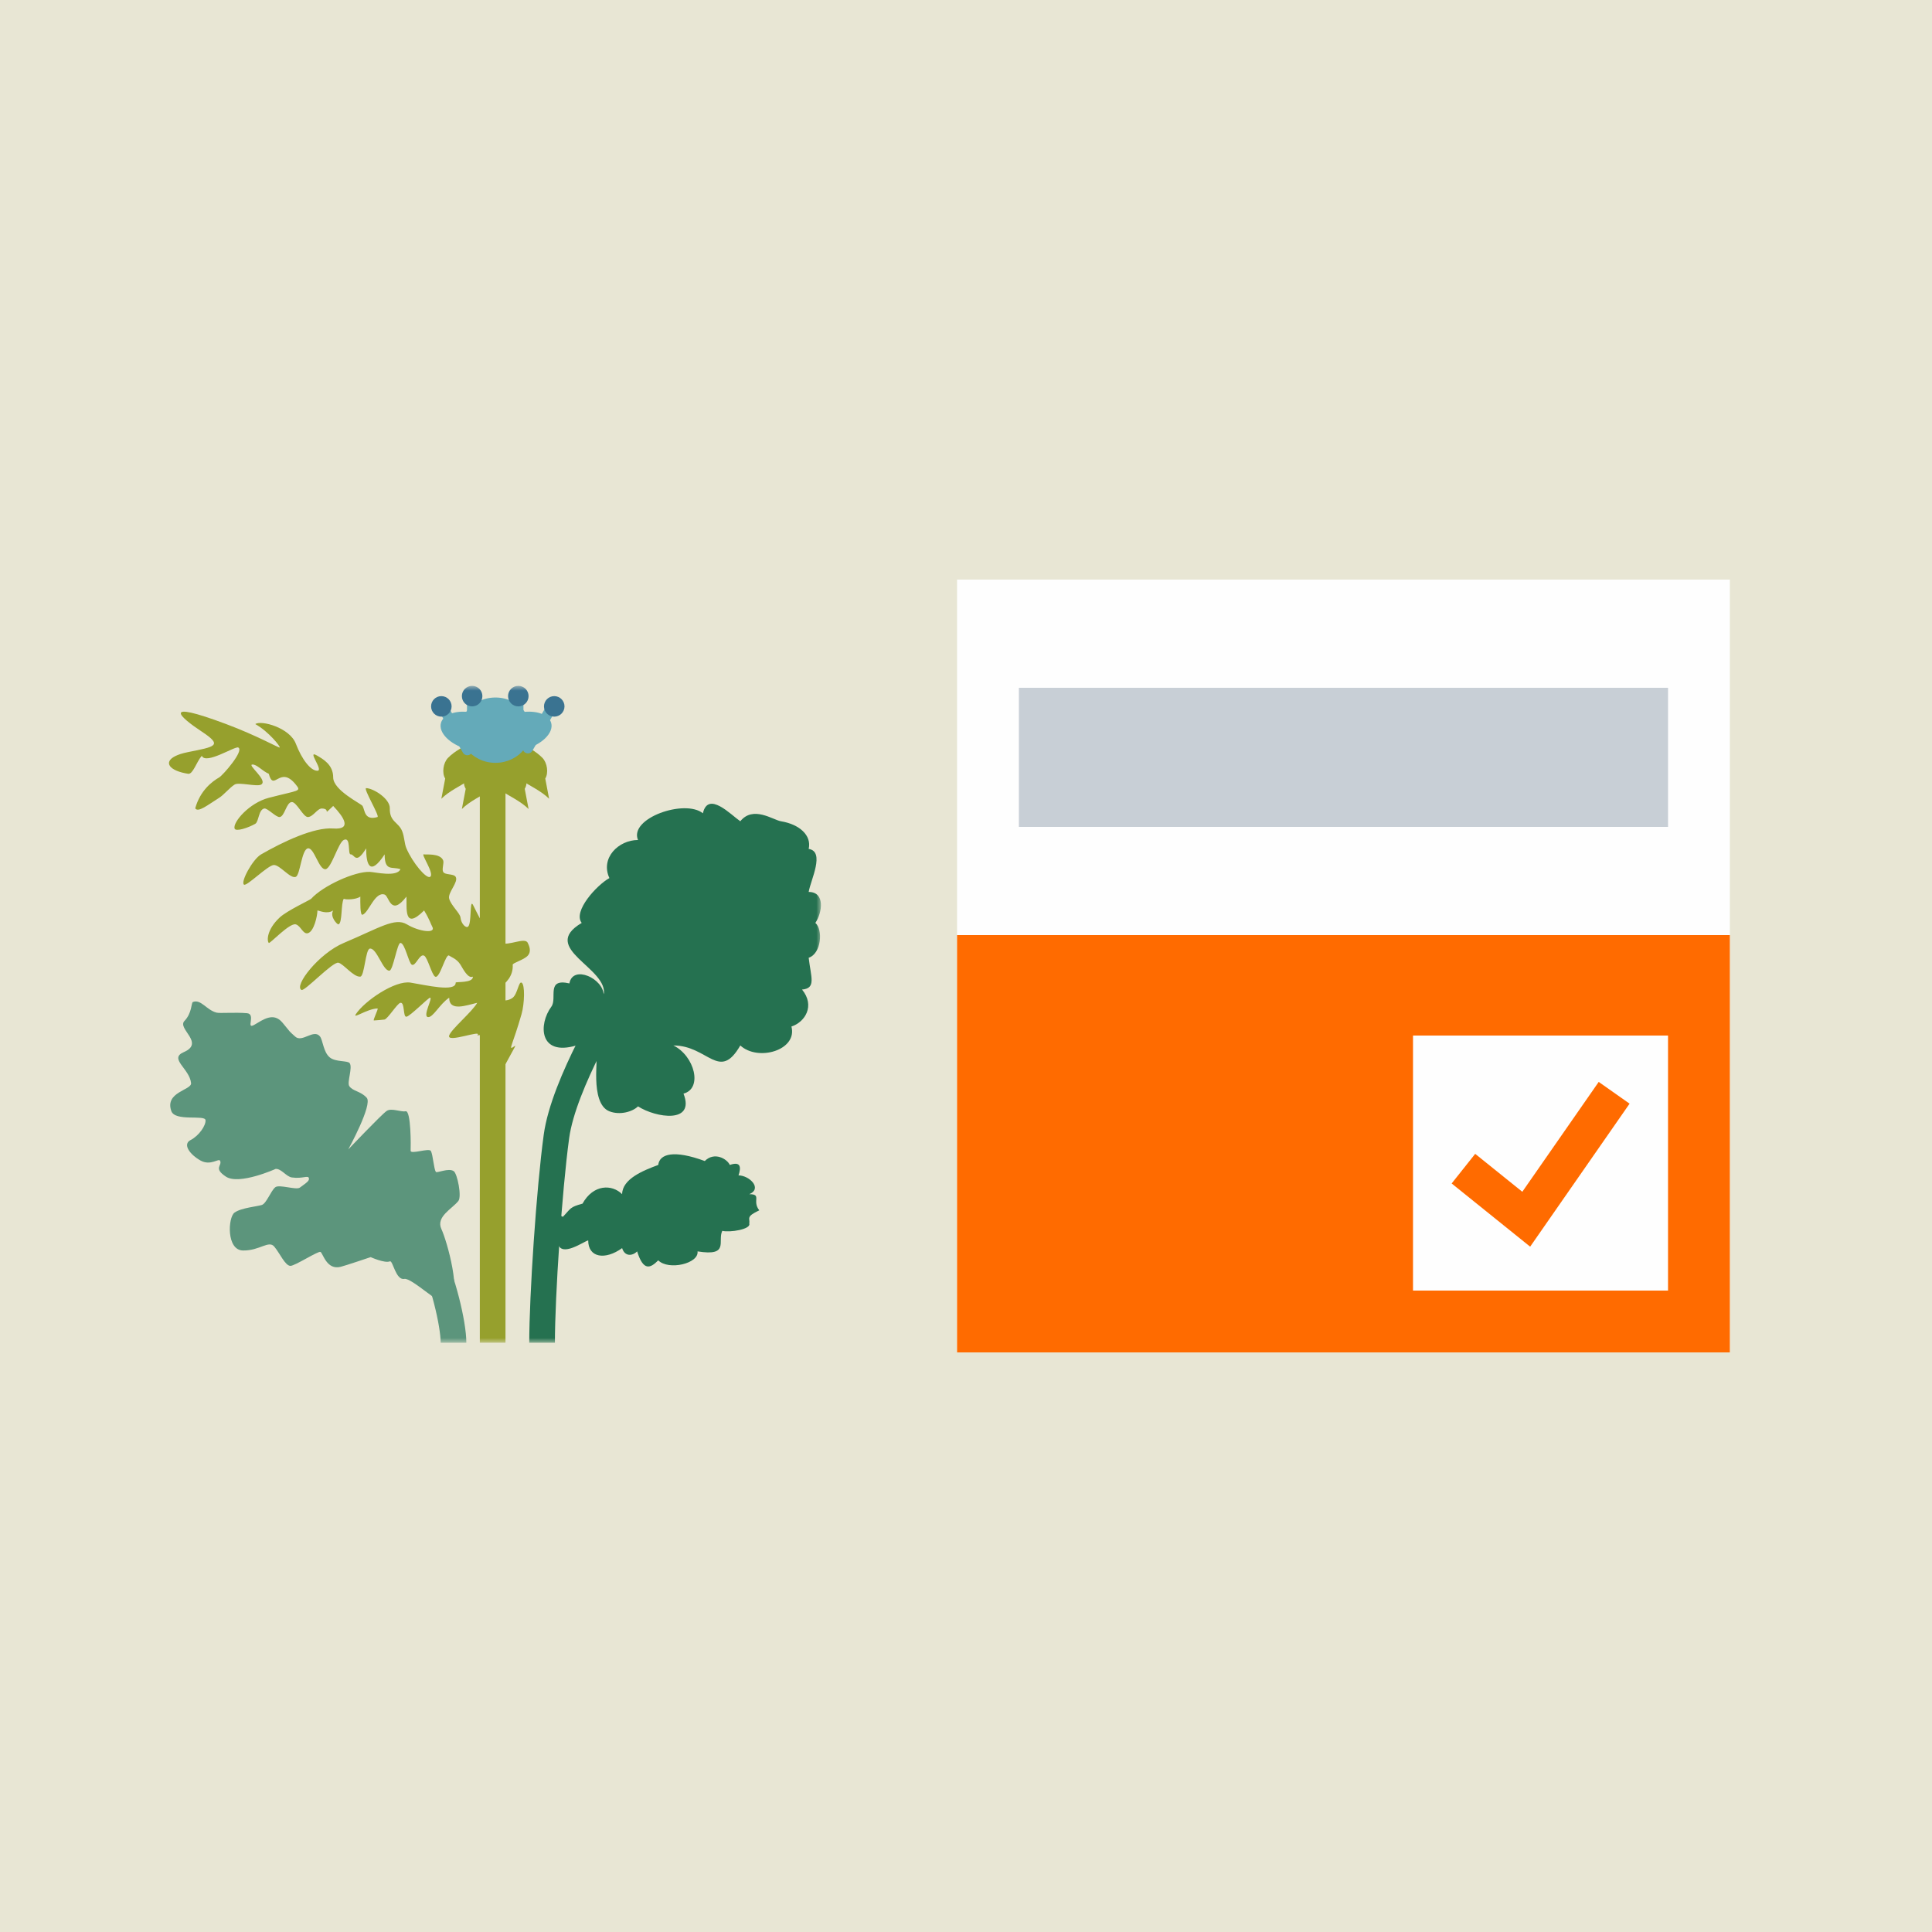 <svg width="200" height="200" viewBox="0 0 200 200" fill="none" xmlns="http://www.w3.org/2000/svg">
<rect width="200" height="200" fill="#E8E6D4"/>
<rect width="199.851" height="200" fill="#E8E6D4"/>
<mask id="mask0_348_2355" style="mask-type:luminance" maskUnits="userSpaceOnUse" x="17" y="71" width="68" height="68">
<rect x="17" y="71" width="68" height="68" fill="white"/>
</mask>
<g mask="url(#mask0_348_2355)">
<path fill-rule="evenodd" clip-rule="evenodd" d="M34.534 125.343C34.534 125.343 34.535 125.343 35.062 124.125C35.591 122.906 35.591 122.906 35.591 122.906L35.598 122.91L35.618 122.918L35.692 122.951C35.757 122.979 35.85 123.02 35.969 123.074C36.206 123.18 36.546 123.334 36.956 123.526C37.774 123.91 38.882 124.447 40.032 125.06C41.175 125.671 42.387 126.37 43.401 127.08C43.909 127.435 44.387 127.806 44.791 128.185C45.182 128.551 45.567 128.984 45.815 129.471C46.466 130.752 47.074 132.589 47.516 134.322C47.955 136.04 48.275 137.826 48.275 139H45.618C45.618 138.168 45.368 136.645 44.942 134.979C44.52 133.327 43.97 131.704 43.447 130.674C43.401 130.583 43.267 130.397 42.974 130.122C42.694 129.859 42.324 129.568 41.879 129.257C40.989 128.634 39.882 127.992 38.781 127.404C37.685 126.819 36.621 126.303 35.829 125.932C35.434 125.747 35.108 125.599 34.882 125.497C34.769 125.447 34.681 125.408 34.622 125.382L34.555 125.352L34.539 125.345L34.534 125.343Z" fill="#5C957C"/>
<path fill-rule="evenodd" clip-rule="evenodd" d="M38.37 130.137C38.37 130.137 35.848 130.989 35.27 131.139C33.813 131.516 33.436 129.732 33.178 129.6C32.937 129.477 30.519 131.058 30.059 131.042C29.513 131.022 28.969 129.735 28.393 129.049C27.818 128.362 26.896 129.473 25.16 129.451C23.423 129.429 23.595 126.034 24.273 125.531C24.952 125.028 26.723 124.881 27.12 124.732C27.593 124.554 28.039 123.277 28.494 122.906C28.903 122.573 30.654 123.223 31.043 122.939C31.784 122.4 32.043 122.228 31.975 121.962C31.89 121.63 31.346 122.049 30.209 121.889C29.643 121.81 29.113 120.964 28.536 121.004C28.536 121.004 24.757 122.712 23.382 121.802C22.051 120.921 23.029 120.676 22.783 120.16C22.645 119.869 21.809 120.723 20.752 120.134C19.695 119.545 18.85 118.465 19.735 118.013C20.619 117.56 21.327 116.487 21.276 115.957C21.22 115.37 18.132 116.128 17.737 115.02C17.029 113.034 19.851 112.855 19.78 112.125C19.633 110.624 17.445 109.597 19.024 108.916C21.244 107.958 18.311 106.496 19.096 105.686C19.882 104.876 19.794 103.795 19.968 103.728C20.802 103.404 21.364 104.548 22.412 104.826C22.753 104.917 24.321 104.779 25.561 104.885C26.537 104.968 25.403 106.62 26.317 106.092C27.232 105.564 28.308 104.732 29.251 105.875C30.193 107.018 29.835 106.647 30.558 107.308C31.282 107.968 32.474 106.482 33.12 107.287C33.428 107.671 33.464 108.908 34.14 109.465C34.738 109.957 35.988 109.775 36.195 110.055C36.529 110.505 35.903 112.043 36.156 112.43C36.508 112.969 37.324 112.937 37.962 113.641C38.601 114.345 36.049 118.993 36.049 118.993C36.049 118.993 39.505 115.353 40.034 115C40.529 114.669 41.489 115.137 41.984 115.036C42.562 114.919 42.53 118.721 42.508 119.114C42.483 119.542 44.426 118.803 44.608 119.153C44.82 119.56 44.909 120.988 45.117 121.313C45.217 121.471 46.454 120.864 46.976 121.243C47.345 121.511 47.816 123.854 47.452 124.32C46.817 125.133 45.098 125.951 45.694 127.232C46.29 128.514 47.835 134.036 46.554 135.052C46.25 135.293 45.254 134.571 44.241 133.818C43.251 133.082 42.245 132.317 41.853 132.391C40.96 132.56 40.672 130.441 40.361 130.575C39.839 130.799 38.37 130.137 38.37 130.137Z" fill="#5C957C"/>
<path fill-rule="evenodd" clip-rule="evenodd" d="M52.328 81.094V139H49.672V81.094H52.328Z" fill="#96A02D"/>
<path fill-rule="evenodd" clip-rule="evenodd" d="M47.812 83.75C48.583 82.968 49.944 82.334 50.416 81.99C53.703 79.602 51.031 79.951 53.125 75.781C52.117 77.794 49.877 78.109 48.502 79.518C47.995 80.037 47.859 81.098 48.212 81.657L47.812 83.75Z" fill="#96A02D"/>
<path fill-rule="evenodd" clip-rule="evenodd" d="M45.688 82.688C46.458 81.906 47.819 81.272 48.291 80.928C51.578 78.54 48.906 78.888 51 74.719C49.992 76.732 47.752 77.046 46.377 78.455C45.87 78.975 45.734 80.036 46.087 80.594L45.688 82.688Z" fill="#96A02D"/>
<path fill-rule="evenodd" clip-rule="evenodd" d="M54.719 83.75C53.948 82.968 52.588 82.334 52.115 81.99C48.828 79.602 51.5 79.951 49.406 75.781C50.415 77.794 52.654 78.109 54.029 79.518C54.536 80.037 54.672 81.098 54.32 81.657L54.719 83.75Z" fill="#96A02D"/>
<path fill-rule="evenodd" clip-rule="evenodd" d="M56.844 82.688C56.073 81.906 54.713 81.272 54.24 80.928C50.953 78.54 53.625 78.888 51.531 74.719C52.54 76.732 54.779 77.046 56.154 78.455C56.661 78.975 56.797 80.036 56.445 80.594L56.844 82.688Z" fill="#96A02D"/>
<path fill-rule="evenodd" clip-rule="evenodd" d="M51.289 78.969C52.501 78.969 53.576 78.424 54.243 77.586L54.291 77.573C56.095 77.09 57.335 75.869 57.061 74.846C56.839 74.02 55.699 73.575 54.319 73.689C53.661 72.794 52.549 72.206 51.289 72.206C50.033 72.206 48.924 72.79 48.265 73.68C46.94 73.602 45.86 74.044 45.646 74.846C45.377 75.847 46.559 77.038 48.3 77.541C48.963 78.405 50.055 78.969 51.289 78.969Z" fill="#64AAB9"/>
<rect x="48.344" y="71.531" width="1.062" height="5.844" rx="0.531" fill="#64AAB9"/>
<rect x="53.125" y="71.531" width="1.062" height="5.844" rx="0.531" fill="#64AAB9"/>
<path fill-rule="evenodd" clip-rule="evenodd" d="M56.578 73.054C56.725 72.8 57.05 72.713 57.304 72.859C57.558 73.006 57.645 73.331 57.498 73.585L55.108 77.726C54.961 77.98 54.636 78.067 54.382 77.92C54.128 77.773 54.041 77.449 54.188 77.195L56.578 73.054Z" fill="#64AAB9"/>
<rect width="1.062" height="6.064" rx="0.531" transform="matrix(-0.866 0.5 0.5 0.866 46.076 72.594)" fill="#64AAB9"/>
<circle cx="53.656" cy="72.062" r="1.062" fill="#3A7391"/>
<circle cx="48.875" cy="72.062" r="1.062" fill="#3A7391"/>
<circle cx="45.688" cy="73.125" r="1.062" fill="#3A7391"/>
<circle cx="57.375" cy="73.125" r="1.062" fill="#3A7391"/>
<path fill-rule="evenodd" clip-rule="evenodd" d="M49.401 107.187C50.059 106.501 46.195 108.044 46.5 107.187C46.742 106.507 48.912 104.712 49.401 103.809C48.296 104.058 46.5 104.768 46.5 103.282C45.511 103.932 44.808 105.399 44.281 105.285C43.744 105.168 44.836 103.265 44.518 103.282C44.329 103.292 42.461 105.199 42.073 105.251C41.698 105.301 41.927 103.748 41.456 103.809C41.133 103.851 40.125 105.509 39.792 105.545C39.422 105.585 39.054 105.619 38.71 105.639C38.556 105.649 39.22 104.393 39.078 104.396C38.007 104.423 36.473 105.54 36.835 104.989C37.74 103.611 40.899 101.459 42.497 101.72C44.095 101.981 47.216 102.737 47.171 101.72C47.166 101.606 49.001 101.792 48.952 101.099C48.449 101.347 47.928 100.286 47.669 99.868C47.283 99.245 46.688 99.074 46.5 98.928C46.133 98.642 45.537 101.378 45.042 101.099C44.689 100.901 44.265 99.112 43.903 98.928C43.434 98.69 43.031 100.064 42.634 99.868C42.305 99.705 41.922 97.627 41.456 97.611C41.118 97.599 40.699 100.445 40.316 100.482C39.645 100.546 38.999 98.09 38.286 98.2C37.827 98.272 37.737 101.053 37.301 101.099C36.6 101.174 35.557 99.766 35.029 99.659C34.437 99.539 31.544 102.642 31.212 102.478C30.392 102.073 32.993 98.704 35.59 97.611C39.238 96.075 40.874 94.939 42.123 95.691C43.371 96.443 45.184 96.685 44.742 95.92C44.602 95.676 44.498 95.239 43.903 94.251C41.744 96.408 42.142 93.912 42.073 92.816C40.436 94.946 40.281 92.763 39.819 92.607C38.803 92.264 38.182 94.468 37.532 94.695C37.264 94.789 37.301 93.376 37.301 92.816C36.835 93.146 35.765 93.146 35.59 93.041C35.278 93.492 35.462 95.598 35.029 95.691C34.919 95.715 34.112 94.906 34.492 94.251C33.835 94.677 33.03 94.251 32.861 94.251C32.861 94.781 32.514 96.43 31.87 96.604C31.366 96.741 31.142 95.839 30.622 95.691C29.972 95.507 27.936 97.729 27.824 97.611C27.622 97.398 27.602 96.245 28.954 94.977C29.707 94.272 32.101 93.163 32.211 93.041C33.434 91.691 36.735 90.191 38.286 90.257C38.829 90.279 41.083 90.83 41.456 89.98C40.597 89.67 39.819 90.257 39.819 88.444C38.286 90.772 37.904 89.481 37.904 87.822C36.822 89.593 36.71 88.422 36.304 88.444C35.967 88.463 36.36 86.571 35.59 86.95C35.008 87.237 34.307 89.915 33.693 89.98C33.004 90.052 32.518 87.7 31.87 87.822C31.218 87.944 31.075 90.585 30.622 90.772C30.061 91.004 28.976 89.526 28.347 89.544C27.733 89.562 25.572 91.749 25.265 91.581C24.858 91.357 26.136 88.962 27.032 88.444C29.294 87.139 32.505 85.615 34.492 85.765C36.478 85.915 35.59 84.579 34.492 83.432C33.273 84.579 34.328 83.718 33.321 83.696C32.847 83.686 32.418 84.566 31.87 84.579C31.385 84.59 30.698 82.993 30.197 83.028C29.638 83.066 29.478 84.505 28.954 84.579C28.583 84.631 27.681 83.623 27.352 83.696C26.756 83.828 26.793 85.066 26.429 85.276C25.71 85.691 24.391 86.134 24.283 85.765C24.09 85.109 25.803 83.114 27.824 82.59C30.979 81.77 31.213 81.954 30.622 81.219C28.954 79.144 28.347 82.052 27.824 80.102C27.147 79.816 26.591 79.111 26.116 79.144C25.582 79.181 27.779 80.788 27.032 81.219C26.594 81.472 24.721 80.936 24.283 81.219C23.739 81.57 23.174 82.285 22.685 82.59C21.54 83.304 20.493 84.163 20.21 83.674C20.726 81.829 21.953 80.904 22.685 80.481C23.068 80.26 25.308 77.704 24.664 77.382C24.331 77.216 21.292 79.197 20.891 78.239C20.329 78.883 19.975 80.181 19.472 80.102C18.998 80.028 18.602 79.919 18.291 79.788C17.005 79.245 17.19 78.315 19.447 77.861C22.249 77.296 23.122 77.208 20.891 75.737C18.66 74.267 16.491 72.362 23.417 74.957C26.66 76.171 28.854 77.435 28.954 77.382C29.068 77.322 27.824 75.737 26.429 74.957C27.032 74.523 29.989 75.328 30.622 76.982C31.255 78.637 32.169 79.801 32.861 79.788C33.553 79.775 31.643 77.5 32.861 78.239C33.425 78.581 34.492 79.144 34.492 80.481C34.492 81.819 37.398 83.199 37.532 83.432C37.783 83.865 37.703 84.979 39.078 84.579C39.337 84.503 37.567 81.579 37.904 81.587C38.667 81.606 40.379 82.689 40.353 83.674C40.316 85.094 41.259 85.094 41.634 86.05C41.885 86.691 41.85 87.301 42.073 87.822C42.716 89.318 44.128 90.997 44.518 90.772C45.043 90.469 43.457 88.285 43.903 88.444C44.041 88.494 45.567 88.292 45.876 89.069C45.985 89.343 45.722 89.973 45.876 90.257C46.065 90.603 46.957 90.42 47.171 90.772C47.495 91.304 46.312 92.423 46.5 93.041C46.724 93.78 47.62 94.525 47.669 94.977C47.74 95.649 48.241 96.113 48.459 95.92C48.847 95.575 48.601 93.043 48.952 93.652C49.246 94.16 50.409 96.963 51.839 97.611C52.619 97.965 54.354 96.973 54.634 97.611C54.722 97.81 55.074 98.432 54.634 98.928C54.248 99.364 53.067 99.677 53.077 99.868C53.206 102.235 50.006 102.746 50.949 103.282C51.308 103.486 52.389 103.817 53.077 103.282C53.57 102.899 53.692 101.58 53.988 101.72C54.364 101.898 54.3 103.906 53.988 104.989C53.09 108.115 52.642 108.673 53.077 108.422C53.513 108.17 53.656 107.663 51.432 111.816C49.209 115.968 53.179 106.471 49.401 107.187Z" fill="#96A02D"/>
<path fill-rule="evenodd" clip-rule="evenodd" d="M68.141 130.47C69.216 131.545 72.371 130.8 72.209 129.543C75.538 130.079 74.258 128.489 74.769 127.417C75.559 127.61 77.752 127.254 77.564 126.668C77.662 126.104 77.16 125.969 78.602 125.292C77.813 124.314 78.911 123.622 77.564 123.622C78.959 123.029 77.564 121.676 76.451 121.676C76.718 120.867 76.718 120.187 75.549 120.595C75.277 119.977 73.96 119.187 72.958 120.189C69.76 119.009 68.271 119.444 68.141 120.595C66.586 121.17 64.423 122.036 64.402 123.622C63.359 122.579 61.422 122.579 60.302 124.6C58.954 124.97 59.123 125.078 58.27 125.965C56.325 124.937 55.868 129.161 56.507 129.204C57.046 129.025 56.857 131.133 57.351 131.096C57.896 130.7 56.726 128.739 57.76 128.739C58.12 130.198 60.443 128.506 60.89 128.405C60.89 130.202 62.643 130.47 64.402 129.204C64.67 130.085 65.453 130.045 65.956 129.543C66.618 131.668 67.357 131.254 68.141 130.47Z" fill="#257150"/>
<path fill-rule="evenodd" clip-rule="evenodd" d="M64.879 104.106C64.879 104.106 64.879 104.106 63.75 103.406C62.621 102.707 62.621 102.707 62.621 102.707L62.616 102.715L62.603 102.736L62.555 102.814C62.514 102.882 62.454 102.981 62.377 103.109C62.225 103.364 62.007 103.733 61.743 104.192C61.218 105.109 60.508 106.392 59.773 107.852C58.328 110.724 56.697 114.455 56.288 117.459C55.525 123.046 54.788 134.14 54.788 139H57.444C57.444 134.262 58.173 123.288 58.919 117.818C59.264 115.292 60.706 111.907 62.146 109.046C62.854 107.639 63.539 106.4 64.048 105.513C64.302 105.07 64.511 104.715 64.656 104.473C64.729 104.352 64.785 104.259 64.823 104.197L64.866 104.127L64.876 104.11L64.879 104.106Z" fill="#257150"/>
<path fill-rule="evenodd" clip-rule="evenodd" d="M76.636 108.225C78.472 109.917 82.579 108.717 81.929 106.266C83.342 105.804 84.402 104.115 83.027 102.438C84.517 102.314 83.945 101.165 83.714 99.146C85.036 98.711 85.21 96.219 84.406 95.539C85.127 94.461 85.44 92.334 83.714 92.334C83.915 91.105 85.44 88.15 83.714 87.879C84.038 86.476 82.757 85.331 80.841 85.017C80.037 84.885 77.962 83.365 76.636 85.017C75.682 84.368 73.307 81.83 72.762 84.191C70.901 82.687 65.092 84.697 66.046 86.957C64.039 86.957 62.124 88.809 63.084 90.898C61.78 91.618 59.277 94.351 60.219 95.539C55.73 98.188 63.084 100.204 62.495 103.037C62.495 101.291 59.287 99.835 58.944 101.803C56.486 101.235 57.716 103.343 57.077 104.209C55.722 106.044 55.806 109.379 59.664 108.225C59.664 112.429 56.11 118.446 57.077 117.93C57.695 117.181 60.956 110.419 61.638 109.917C62.07 108.849 60.951 114.205 63.084 115.042C64.18 115.472 65.489 115.084 66.046 114.531C67.9 115.721 71.991 116.354 70.755 113.211C72.762 112.691 71.916 109.317 69.71 108.225C73.299 108.225 74.457 112.011 76.636 108.225Z" fill="#257150"/>
</g>
<path fill-rule="evenodd" clip-rule="evenodd" d="M99.074 140H179.074V60H99.074V140Z" fill="#FEFEFE"/>
<path fill-rule="evenodd" clip-rule="evenodd" d="M99.074 140H179.074V96.8H99.074V140Z" fill="#FF6B00"/>
<path fill-rule="evenodd" clip-rule="evenodd" d="M146.274 133.6H172.674V107.2H146.274V133.6Z" fill="#FEFEFE"/>
<path fill-rule="evenodd" clip-rule="evenodd" d="M152.711 119.446L150.274 122.512L158.401 129.055L168.694 114.251L165.498 112L157.589 123.372L152.711 119.446Z" fill="#FF6B00"/>
<path d="M172.674 71.2V85.6H105.474V71.2H172.674Z" fill="#C8CFD6"/>
</svg>
